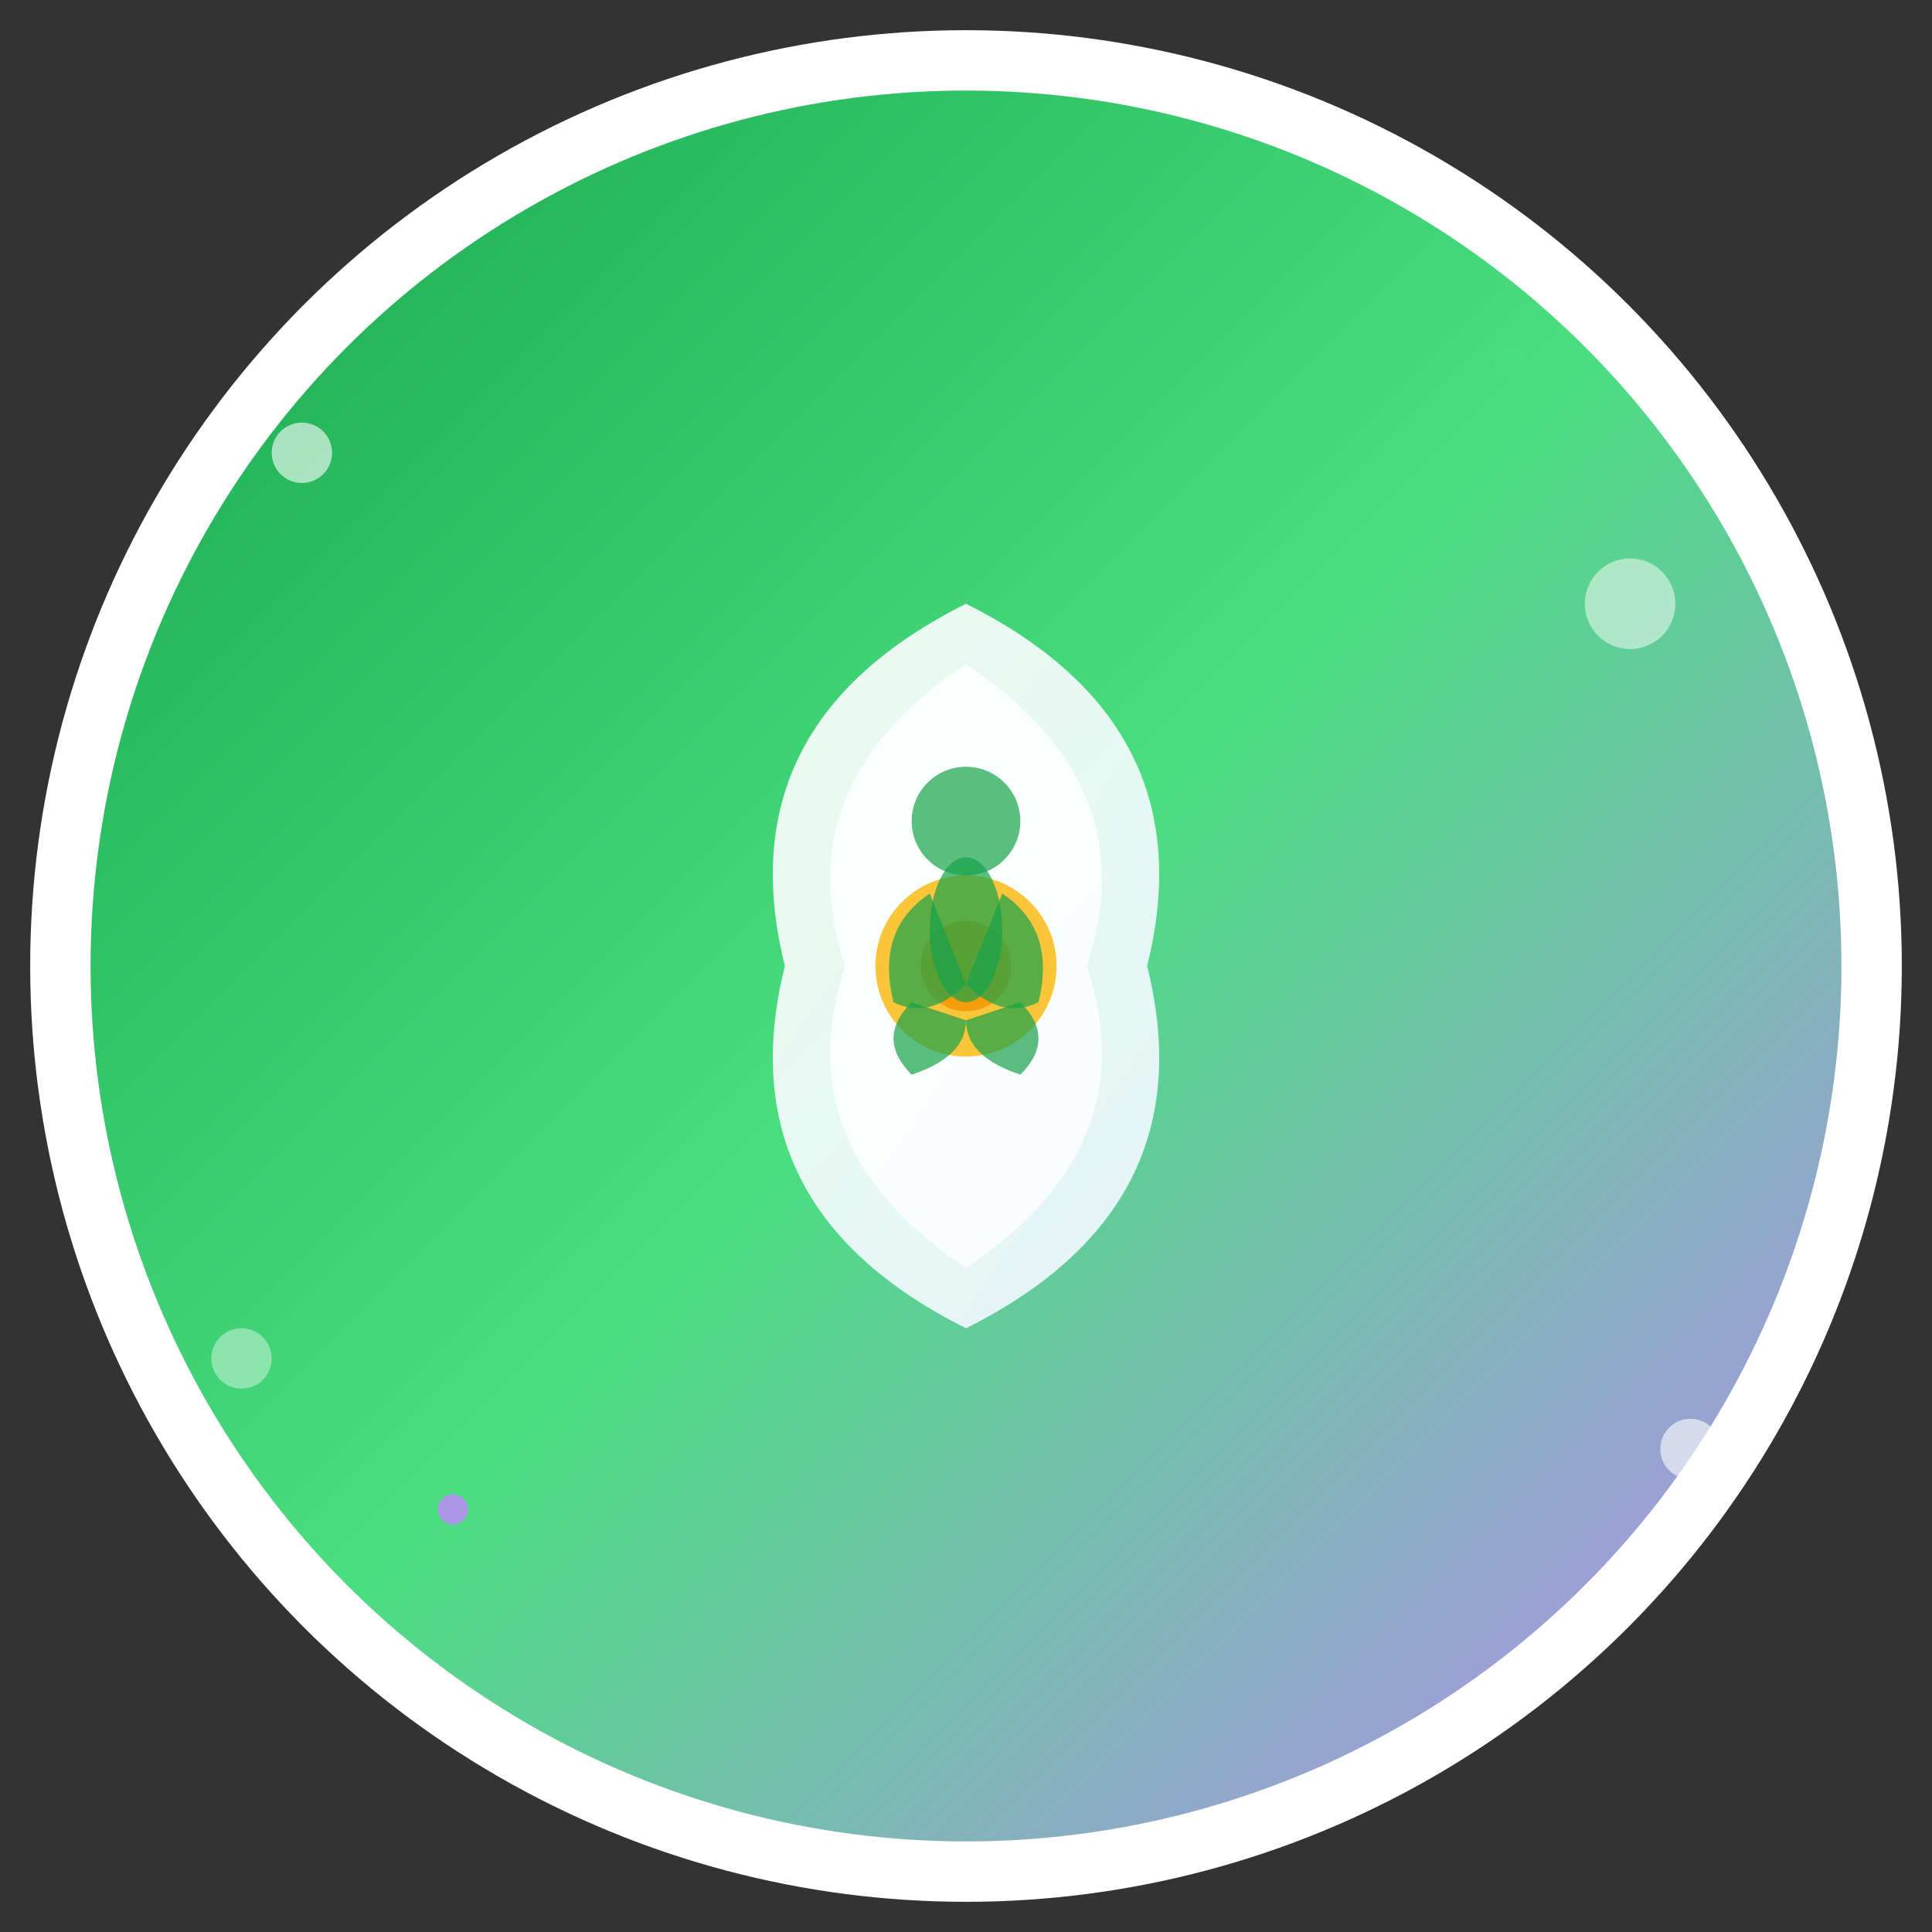 <svg xmlns="http://www.w3.org/2000/svg" viewBox="0 0 64 64" fill="none">
  <rect x="0" y="0" width="64" height="64" fill="#333333" stroke="none"/>
  <!-- Background circle with gradient -->
  <defs>
    <linearGradient id="bgGradient" x1="0%" y1="0%" x2="100%" y2="100%">
      <stop offset="0%" style="stop-color:#16a34a;stop-opacity:1" />
      <stop offset="50%" style="stop-color:#4ade80;stop-opacity:1" />
      <stop offset="100%" style="stop-color:#c084fc;stop-opacity:1" />
    </linearGradient>
    <linearGradient id="lotusGradient" x1="0%" y1="0%" x2="100%" y2="100%">
      <stop offset="0%" style="stop-color:#ffffff;stop-opacity:1" />
      <stop offset="100%" style="stop-color:#f0f9ff;stop-opacity:1" />
    </linearGradient>
  </defs>
  
  <!-- Background circle -->
  <circle cx="32" cy="32" r="30" fill="url(#bgGradient)" stroke="#ffffff" stroke-width="2"/>
  
  <!-- Lotus flower symbol -->
  <g transform="translate(32, 32)">
    <!-- Lotus petals -->
    <path d="M0,-12 Q-8,-8 -6,0 Q-8,8 0,12 Q8,8 6,0 Q8,-8 0,-12Z" fill="url(#lotusGradient)" opacity="0.9"/>
    <path d="M0,-10 Q-6,-6 -4,0 Q-6,6 0,10 Q6,6 4,0 Q6,-6 0,-10Z" fill="#ffffff" opacity="0.8"/>
    
    <!-- Inner lotus center -->
    <circle cx="0" cy="0" r="3" fill="#fbbf24" opacity="0.9"/>
    <circle cx="0" cy="0" r="1.5" fill="#f59e0b"/>
    
    <!-- Meditation figure silhouette -->
    <g transform="scale(0.6)">
      <!-- Head -->
      <circle cx="0" cy="-8" r="3" fill="#16a34a" opacity="0.7"/>
      
      <!-- Body -->
      <ellipse cx="0" cy="-2" rx="2" ry="4" fill="#16a34a" opacity="0.7"/>
      
      <!-- Arms in meditation pose -->
      <path d="M-2,-4 Q-5,-2 -4,2 Q-2,3 0,1" fill="#16a34a" opacity="0.7"/>
      <path d="M2,-4 Q5,-2 4,2 Q2,3 0,1" fill="#16a34a" opacity="0.7"/>
      
      <!-- Legs in lotus position -->
      <path d="M-3,2 Q-5,4 -3,6 Q0,5 0,3" fill="#16a34a" opacity="0.7"/>
      <path d="M3,2 Q5,4 3,6 Q0,5 0,3" fill="#16a34a" opacity="0.7"/>
    </g>
  </g>
  
  <!-- Decorative elements around -->
  <circle cx="10" cy="15" r="1" fill="#ffffff" opacity="0.6"/>
  <circle cx="54" cy="20" r="1.5" fill="#ffffff" opacity="0.5"/>
  <circle cx="8" cy="45" r="1" fill="#ffffff" opacity="0.4"/>
  <circle cx="56" cy="48" r="1" fill="#ffffff" opacity="0.6"/>
  
  <!-- Small zen symbols -->
  <circle cx="15" cy="50" r="0.5" fill="#c084fc" opacity="0.8"/>
  <circle cx="50" cy="12" r="0.5" fill="#4ade80" opacity="0.8"/>
</svg>